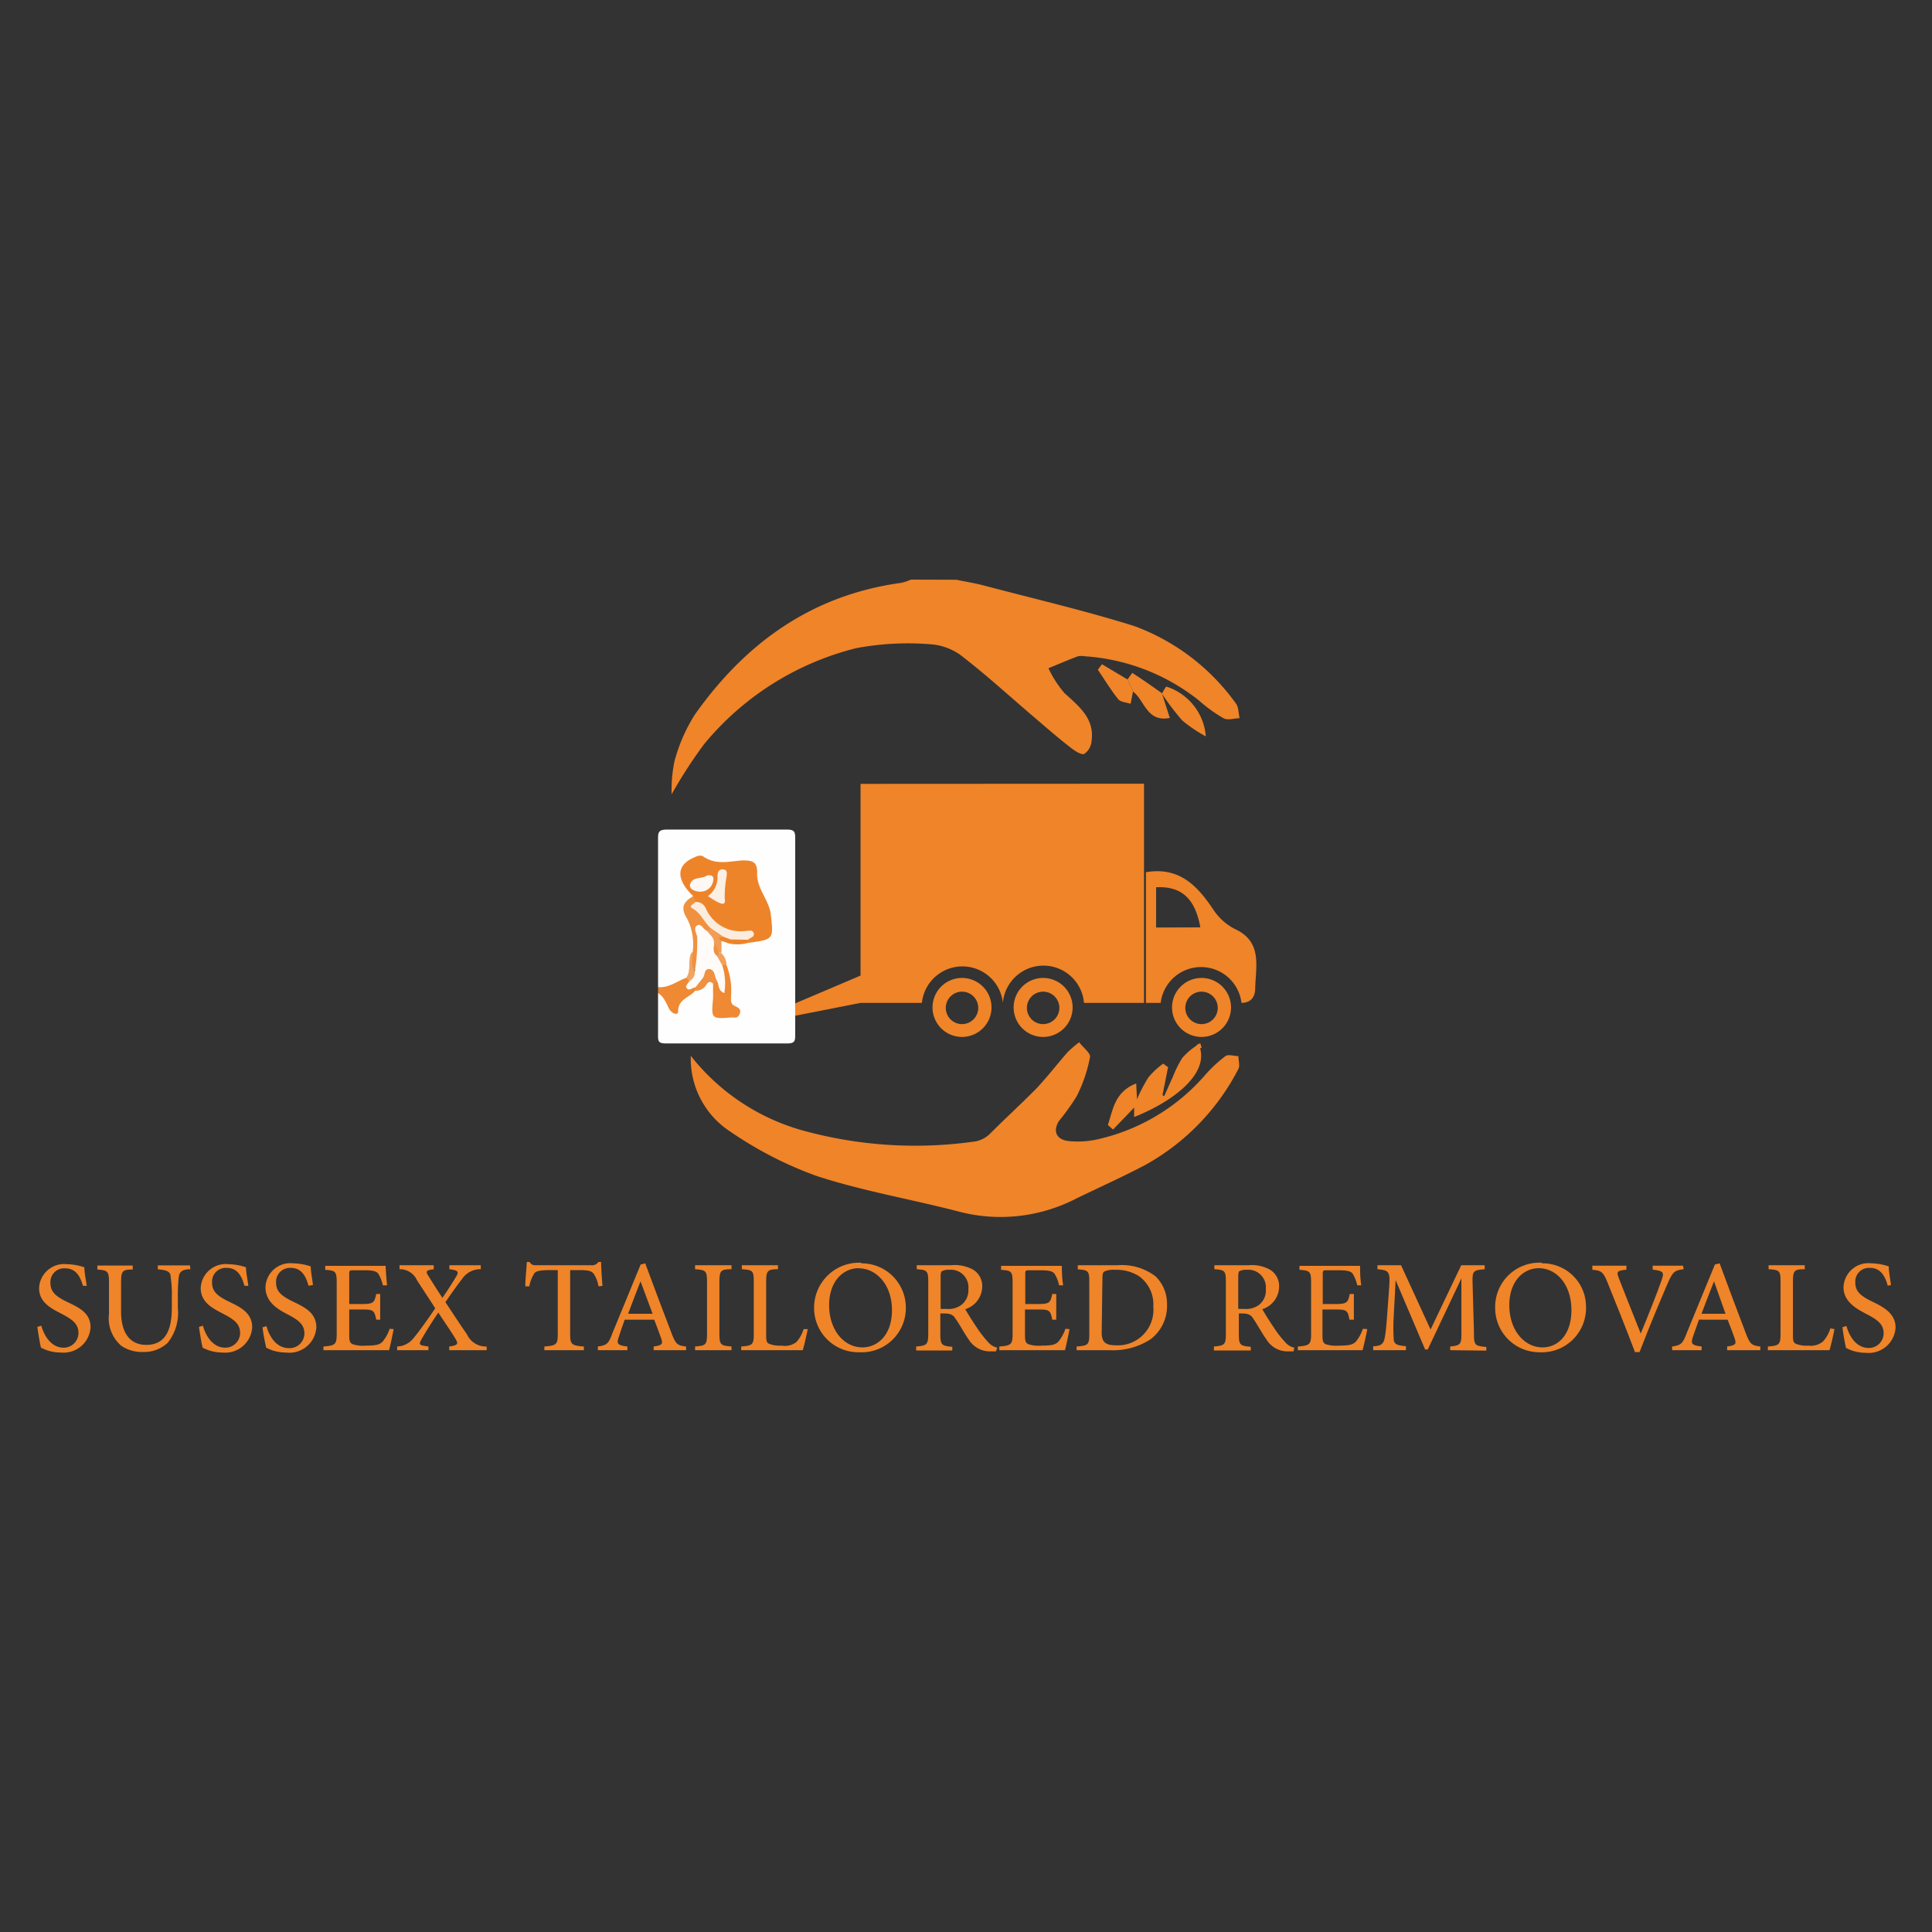<svg xmlns="http://www.w3.org/2000/svg" id="Layer_13" data-name="Layer 13" viewBox="0 0 131 131"><rect x="0" y="0" width="131" height="131" fill="#333333" stroke="none"/><defs><style>.cls-1{fill:#ef8429;}.cls-2{fill:#fefefe;}.cls-3{fill:#ef8933;}.cls-4{fill:#ee842a;}.cls-5{fill:#f09140;}.cls-6{fill:#f09141;}.cls-7{fill:#f19d56;}.cls-8{fill:#f2a461;}.cls-9{fill:#ee8329;}.cls-10{fill:#f2a05a;}.cls-11{fill:#fefbf8;}.cls-12{fill:#fcecde;}.cls-13{fill:#fcefe4;}.cls-14{fill:#fdf8f4;}.cls-15{fill:#f0903f;}</style></defs><path class="cls-1" d="M77.57,53.14V68H73.5A2.76,2.76,0,0,0,68,68h0a2.76,2.76,0,0,0-5.49,0H58.35l-8.09,1.59,8.09-3.44v-13Z"></path><path class="cls-1" d="M79.77,67Zm0,0h0l0,0,0,0Z"></path><path class="cls-1" d="M64.85,39.31c.62.13,1.25.23,1.86.39,3.41.9,6.85,1.7,10.2,2.75A14.7,14.7,0,0,1,83.8,47.7c.19.24.17.64.25,1-.37,0-.81.16-1.09,0A10,10,0,0,1,81.3,47.5a13.91,13.91,0,0,0-7.73-3,1.31,1.31,0,0,0-.48,0c-.67.25-1.34.54-2,.81A7.45,7.45,0,0,0,72.18,47c1,.91,2.06,1.73,1.83,3.28a1.17,1.17,0,0,1-.49.84c-.19.08-.6-.18-.85-.37-1-.77-1.89-1.56-2.82-2.35-1.48-1.27-2.92-2.58-4.46-3.78a4,4,0,0,0-2.12-.92,19,19,0,0,0-5.22.25,19.47,19.47,0,0,0-10.31,6.51,32.18,32.18,0,0,0-2.2,3.4,9.6,9.6,0,0,1,.19-2.23,11.38,11.38,0,0,1,1.38-3.17c3.43-4.85,7.92-8.11,14-8.94a3.93,3.93,0,0,0,.66-.22Z"></path><path class="cls-1" d="M83.75,63a3.83,3.83,0,0,1-1.43-1.25c-1.09-1.64-2.31-3-4.62-2.61V68h1a2.76,2.76,0,0,1,5.48,0c.59,0,.93-.35.93-1C85.15,65.49,85.6,63.86,83.75,63Zm-5.36-.11V60.16c1.72-.08,2.64.75,3,2.72Z"></path><path class="cls-1" d="M79.76,67h0l0,0Z"></path><path class="cls-1" d="M46.84,71.59a14.66,14.66,0,0,0,7.88,5.14,28.66,28.66,0,0,0,11.44.66,1.93,1.93,0,0,0,1-.55c1-1,2.09-2,3.08-3,.76-.8,1.44-1.69,2.17-2.52a9.61,9.61,0,0,1,.76-.65c.27.35.79.75.74,1A9.93,9.93,0,0,1,73,74.34,15.37,15.37,0,0,1,71.81,76c-.47.74-.13,1.29.66,1.37a6.11,6.11,0,0,0,2.13-.16,13.58,13.58,0,0,0,7.09-4.29,9.14,9.14,0,0,1,1.4-1.31c.2-.14.58,0,.88,0,0,.29.12.65,0,.87A15.61,15.61,0,0,1,77.64,79c-1.56.82-3.17,1.54-4.75,2.31a11.16,11.16,0,0,1-8,.81c-3.17-.82-6.43-1.37-9.54-2.39a25.79,25.79,0,0,1-5.83-3A5.89,5.89,0,0,1,46.84,71.59Z"></path><path class="cls-1" d="M76.9,75.74c0-.25,0-.47,0-.69l.15-.41a10.84,10.84,0,0,1,.82-1.59,5.48,5.48,0,0,1,1-.93l.33.24c-.12.63-.25,1.26-.38,1.9l.12.06c.2-.43.38-.87.58-1.29a7.75,7.75,0,0,1,.64-1.29,4.43,4.43,0,0,1,.74-.68,3.47,3.47,0,0,0,.37-.3,1.67,1.67,0,0,1,.11.34C81.89,73,79.28,74.8,76.9,75.74Z"></path><path class="cls-1" d="M79.77,67h0l0,0,0,0h0Z"></path><path class="cls-1" d="M76.45,46.07c.12-.15.32-.45.33-.44.69.44,1.35.91,2,1.37l0,0,.54,1.68c-1.56.31-1.71-1.18-2.47-1.77Z"></path><path class="cls-1" d="M78.8,47c.1-.15.23-.45.3-.44a3.85,3.85,0,0,1,2.66,3.37,9.69,9.69,0,0,1-1.6-1.08A17.42,17.42,0,0,1,78.76,47Z"></path><path class="cls-1" d="M76.45,46.07l.38.8-.17.85c-.29-.1-.68-.11-.84-.31-.51-.63-.93-1.34-1.38-2l.28-.37Z"></path><path class="cls-1" d="M77.1,74.64l-.15.41-1.48,1.54-.35-.31c.34-1,.44-2.24,1.92-2.82Z"></path><path class="cls-1" d="M83,68l0,0h0s0,0,0,0Z"></path><path class="cls-1" d="M5.62,87.18C5.46,86.61,5.18,86,4.42,86a.93.93,0,0,0-1,1c0,.63.42.93,1.16,1.29S6.14,89,6.14,90a1.83,1.83,0,0,1-2,1.71,3.05,3.05,0,0,1-.91-.14,4.3,4.3,0,0,1-.45-.19c-.06-.18-.19-1-.25-1.41l.27-.08c.16.56.6,1.49,1.52,1.49a1,1,0,0,0,1-1c0-.65-.48-.95-1.17-1.31s-1.5-.76-1.5-1.73a1.7,1.7,0,0,1,1.9-1.62,3.81,3.81,0,0,1,1.17.21c0,.32.08.68.16,1.26Z"></path><path class="cls-1" d="M12.91,86.06c-.52,0-.75.16-.79.53a11.06,11.06,0,0,0-.06,1.4v.7a3.26,3.26,0,0,1-.69,2.36,2.33,2.33,0,0,1-1.67.62,2.44,2.44,0,0,1-1.49-.43,2.46,2.46,0,0,1-.82-2.15V87c0-.82-.08-.86-.79-.92v-.27H9v.27c-.71,0-.79.1-.79.92v1.93c0,1.46.61,2.26,1.71,2.26,1.29,0,1.73-1,1.73-2.5V88a8,8,0,0,0-.08-1.43c0-.34-.25-.46-.87-.5v-.27h2.18Z"></path><path class="cls-1" d="M16.57,87.18c-.15-.57-.43-1.21-1.19-1.21a.93.93,0,0,0-1,1c0,.63.41.93,1.15,1.29S17.1,89,17.1,90a1.83,1.83,0,0,1-2,1.71,3.05,3.05,0,0,1-.91-.14,4.3,4.3,0,0,1-.45-.19c-.06-.18-.19-1-.25-1.41l.27-.08c.15.56.6,1.49,1.52,1.49a1,1,0,0,0,1-1c0-.65-.48-.95-1.17-1.31s-1.5-.76-1.5-1.73a1.7,1.7,0,0,1,1.9-1.62,3.81,3.81,0,0,1,1.17.21c0,.32.08.68.16,1.26Z"></path><path class="cls-1" d="M20.92,87.18c-.16-.57-.43-1.21-1.2-1.21a.94.94,0,0,0-1,1c0,.63.42.93,1.16,1.29S21.45,89,21.45,90a1.83,1.83,0,0,1-2.05,1.71,3.11,3.11,0,0,1-.91-.14,3.87,3.87,0,0,1-.44-.19A12.58,12.58,0,0,1,17.8,90l.27-.08c.15.56.59,1.49,1.52,1.49a1,1,0,0,0,1.05-1c0-.65-.49-.95-1.18-1.31S18,88.25,18,87.28a1.69,1.69,0,0,1,1.89-1.62,3.88,3.88,0,0,1,1.18.21c0,.32.08.68.15,1.26Z"></path><path class="cls-1" d="M26.69,90.12c-.06.33-.23,1.15-.31,1.43H21.93V91.3c.82-.06.9-.15.9-.87V87c0-.82-.08-.84-.78-.9v-.27h4.1c0,.23.05.82.09,1.32l-.28,0a2.51,2.51,0,0,0-.3-.77c-.13-.19-.38-.25-1-.25H24c-.3,0-.32,0-.32.29v2h.83c.81,0,.87-.08,1-.68h.27v1.74h-.27c-.13-.65-.2-.69-1-.69h-.83v1.62c0,.42,0,.62.22.73a2.22,2.22,0,0,0,.92.1c.66,0,.94-.06,1.14-.29a2.77,2.77,0,0,0,.46-.85Z"></path><path class="cls-1" d="M30.46,91.55V91.3c.57-.08.62-.17.46-.46s-.6-.93-1.2-1.84c-.46.68-.82,1.26-1.1,1.74s-.18.47.43.56v.25H26.93V91.3A1.46,1.46,0,0,0,28,90.78c.24-.28.73-.92,1.51-2.07-.47-.74-.9-1.38-1.23-1.89a1.27,1.27,0,0,0-1.19-.76v-.27h2.32v.27c-.54.07-.53.16-.41.38.29.46.62,1,1,1.56.39-.56.66-1,.9-1.39s.18-.47-.43-.55v-.27h2.13v.27a1.48,1.48,0,0,0-1.28.68c-.21.26-.53.7-1.12,1.55.51.77,1,1.52,1.46,2.18A1.41,1.41,0,0,0,33,91.3v.25Z"></path><path class="cls-1" d="M40.58,87.22a2.09,2.09,0,0,0-.31-.83c-.15-.2-.31-.27-1-.27h-.61v4.32c0,.7.07.8.93.86v.25H36.91V91.3c.83-.06.91-.15.91-.86V86.12h-.53c-.78,0-1,.09-1.09.27a2.43,2.43,0,0,0-.31.83h-.27c0-.57.08-1.16.1-1.65h.19c.14.22.25.22.52.22H40.1a.49.49,0,0,0,.47-.22h.19c0,.41.05,1.09.09,1.62Z"></path><path class="cls-1" d="M44.32,91.55V91.3c.57-.08.64-.16.52-.52s-.29-.79-.48-1.3h-2c-.15.41-.27.75-.38,1.1-.2.54-.12.64.56.72v.25h-2V91.3c.59-.09.72-.15,1-.94l1.9-4.62.31-.08q.87,2.36,1.77,4.7c.29.78.41.88,1,.94v.25Zm-.89-4.67h0c-.29.73-.57,1.49-.84,2.2h1.66Z"></path><path class="cls-1" d="M47.13,91.55V91.3c.73-.06.81-.11.81-.87v-3.5c0-.77-.08-.82-.81-.87v-.27H49.6v.27c-.74,0-.82.1-.82.87v3.5c0,.76.08.81.82.87v.25Z"></path><path class="cls-1" d="M54.77,90.12c-.06.31-.25,1.16-.34,1.43H50.26V91.3c.77-.06.85-.12.85-.89V86.93c0-.77-.06-.82-.81-.87v-.27h2.45v.27c-.71,0-.8.1-.8.87v3.45c0,.48,0,.65.21.74a1.94,1.94,0,0,0,.84.12A1.28,1.28,0,0,0,54,91a2.4,2.4,0,0,0,.49-.88Z"></path><path class="cls-1" d="M58.42,85.66a3,3,0,0,1,3,2.94,3,3,0,0,1-3.16,3.09,3,3,0,0,1-3.06-3,3.05,3.05,0,0,1,3.18-3.07Zm-.2.33c-1,0-2,.83-2,2.51s1,2.86,2.26,2.86c1,0,2-.81,2-2.53S59.42,86,58.23,86Z"></path><path class="cls-1" d="M67.53,91.63l-.32,0a1.69,1.69,0,0,1-1.53-.81c-.31-.43-.6-1-.88-1.39-.16-.26-.32-.37-.78-.37h-.26v1.39c0,.74.09.81.81.87v.25H62.12V91.3c.73-.06.82-.13.82-.87V86.91c0-.75-.08-.8-.78-.85v-.27h2.32A2.57,2.57,0,0,1,66,86.1a1.3,1.3,0,0,1,.6,1.16,1.63,1.63,0,0,1-1.15,1.51c.16.29.53.87.8,1.27a7.84,7.84,0,0,0,.73.94,1.18,1.18,0,0,0,.64.4Zm-3.36-2.88a1.45,1.45,0,0,0,1-.26,1.24,1.24,0,0,0,.49-1.09,1.19,1.19,0,0,0-1.3-1.3.87.87,0,0,0-.48.09c-.06,0-.1.15-.1.38v2.18Z"></path><path class="cls-1" d="M72.52,90.12c-.06.33-.23,1.15-.31,1.43H67.76V91.3c.82-.06.9-.15.9-.87V87c0-.82-.08-.84-.78-.9v-.27H72c0,.23,0,.82.09,1.32l-.28,0a2.28,2.28,0,0,0-.3-.77c-.13-.19-.38-.25-1-.25h-.67c-.3,0-.32,0-.32.29v2h.83c.81,0,.87-.08,1-.68h.27v1.74h-.27c-.13-.65-.2-.69-1-.69H69.5v1.62c0,.42,0,.62.22.73a2.28,2.28,0,0,0,.93.1c.66,0,.93-.06,1.13-.29a2.77,2.77,0,0,0,.46-.85Z"></path><path class="cls-1" d="M75.76,85.79a3.76,3.76,0,0,1,2.6.76,2.59,2.59,0,0,1,.77,1.91A2.82,2.82,0,0,1,78,90.82a4.65,4.65,0,0,1-2.75.73H73V91.3c.78-.06.86-.11.86-.87V86.92c0-.76-.08-.8-.78-.85v-.28ZM74.7,90.35c0,.7.31.87,1,.87a2.41,2.41,0,0,0,2.5-2.62,2.35,2.35,0,0,0-1-2.09,2.91,2.91,0,0,0-1.61-.41,1.49,1.49,0,0,0-.72.12c-.09.06-.12.17-.12.52Z"></path><path class="cls-1" d="M87.71,91.63l-.32,0a1.67,1.67,0,0,1-1.52-.81c-.31-.43-.61-1-.88-1.39-.16-.26-.32-.37-.79-.37H84v1.39c0,.74.08.81.81.87v.25H82.31V91.3c.73-.06.81-.13.81-.87V86.91c0-.75-.07-.8-.78-.85v-.27h2.32a2.53,2.53,0,0,1,1.47.31,1.3,1.3,0,0,1,.6,1.16,1.62,1.62,0,0,1-1.14,1.51c.16.29.53.87.8,1.27a6.92,6.92,0,0,0,.73.94,1.15,1.15,0,0,0,.64.4Zm-3.36-2.88a1.47,1.47,0,0,0,1-.26,1.23,1.23,0,0,0,.48-1.09,1.19,1.19,0,0,0-1.29-1.3.91.91,0,0,0-.49.09c-.06,0-.09.15-.09.38v2.18Z"></path><path class="cls-1" d="M92.71,90.12c-.06.33-.24,1.15-.32,1.43H88V91.3c.82-.06.9-.15.9-.87V87c0-.82-.08-.84-.79-.9v-.27h4.11c0,.23,0,.82.08,1.32l-.27,0a2.8,2.8,0,0,0-.3-.77c-.13-.19-.38-.25-1-.25H90c-.29,0-.31,0-.31.29v2h.83c.81,0,.87-.08,1-.68h.28v1.74H91.5c-.12-.65-.19-.69-1-.69h-.83v1.62c0,.42,0,.62.21.73a2.3,2.3,0,0,0,.93.1c.66,0,.93-.06,1.14-.29a2.77,2.77,0,0,0,.46-.85Z"></path><path class="cls-1" d="M98.33,91.55V91.3c.74-.08.77-.14.76-1.07l0-3.55h0L96.81,91.5h-.18l-2-4.7h0l-.13,2.49a12.48,12.48,0,0,0,0,1.46c0,.41.23.47.83.53v.27H93.11v-.27c.52,0,.7-.17.77-.52s.11-.69.18-1.64l.13-1.78c.08-1.15,0-1.2-.79-1.28v-.27H95l2,4.36,2.08-4.36h1.59v.27c-.79.07-.85.1-.82,1l.09,3.2c0,.93,0,1,.84,1.07v.25Z"></path><path class="cls-1" d="M104.54,85.66a2.94,2.94,0,0,1,3,2.94,3,3,0,0,1-3.16,3.09,3,3,0,0,1-3-3,3,3,0,0,1,3.17-3.07Zm-.2.33c-1,0-2,.83-2,2.51s1,2.86,2.26,2.86c1,0,1.95-.81,1.95-2.53s-1-2.84-2.22-2.84Z"></path><path class="cls-1" d="M114.16,86.06c-.61.07-.74.16-1.1,1-.25.58-1.19,2.78-1.89,4.62h-.31c-.61-1.62-1.38-3.53-1.89-4.79-.27-.66-.42-.75-1-.79v-.28h2.31v.27c-.66.07-.67.15-.53.54.25.64.93,2.37,1.5,3.79h0c.5-1.2,1.14-2.82,1.42-3.63.18-.52.13-.62-.61-.7v-.27h2.06Z"></path><path class="cls-1" d="M117.11,91.55V91.3c.56-.08.64-.16.52-.52s-.29-.79-.49-1.3H115.2c-.15.41-.27.75-.39,1.1-.19.54-.12.64.57.72v.25h-2V91.3c.58-.09.71-.15,1-.94l1.9-4.62.32-.08c.58,1.57,1.16,3.14,1.76,4.7.29.78.42.88,1,.94v.25Zm-.89-4.67h0c-.29.73-.58,1.49-.85,2.2H117Z"></path><path class="cls-1" d="M124.39,90.12c-.06.31-.25,1.16-.34,1.43h-4.18V91.3c.78-.06.86-.12.86-.89V86.93c0-.77-.06-.82-.81-.87v-.27h2.45v.27c-.72,0-.8.1-.8.87v3.45c0,.48,0,.65.21.74a1.94,1.94,0,0,0,.84.12,1.28,1.28,0,0,0,1-.29,2.4,2.4,0,0,0,.49-.88Z"></path><path class="cls-1" d="M128,87.18c-.16-.57-.44-1.21-1.2-1.21a.93.93,0,0,0-1,1c0,.63.42.93,1.16,1.29s1.57.79,1.57,1.76a1.83,1.83,0,0,1-2,1.71,3.11,3.11,0,0,1-.91-.14c-.23-.08-.35-.15-.45-.19a13,13,0,0,1-.24-1.41l.27-.08c.15.56.59,1.49,1.52,1.49a1,1,0,0,0,1-1c0-.65-.49-.95-1.18-1.31S125,88.25,125,87.28a1.69,1.69,0,0,1,1.89-1.62,3.88,3.88,0,0,1,1.18.21c0,.32.07.68.15,1.26Z"></path><path class="cls-1" d="M65.23,66.31a2,2,0,1,0,2,2A2,2,0,0,0,65.23,66.31Zm0,3.13a1.1,1.1,0,1,1,1.1-1.1A1.1,1.1,0,0,1,65.23,69.44Z"></path><path class="cls-1" d="M81.47,66.31a2,2,0,1,0,2,2A2,2,0,0,0,81.47,66.31Zm0,3.13a1.1,1.1,0,1,1,1.1-1.1A1.1,1.1,0,0,1,81.47,69.44Z"></path><path class="cls-1" d="M70.73,66.31a2,2,0,1,0,2,2A2,2,0,0,0,70.73,66.31Zm0,3.13a1.1,1.1,0,1,1,1.1-1.1A1.1,1.1,0,0,1,70.73,69.44Z"></path><path class="cls-1" d="M82.93,68s0,0,0,0h0l0,0ZM81,71.06a2.59,2.59,0,0,0,.48,0,1.67,1.67,0,0,0-.11-.34A3.47,3.47,0,0,1,81,71.06ZM79.77,67h0l0,0,0,0,0,.1,0-.1h0Z"></path><path class="cls-2" d="M44.62,66.93c0-3.33,0-6.65,0-10,0-.47,0-.68.61-.68,2.7,0,5.41,0,8.11,0,.52,0,.58.13.58.61q0,6.63,0,13.26c0,.43,0,.64-.56.63-2.73,0-5.47,0-8.21,0-.46,0-.54-.11-.53-.55,0-1,0-1.91,0-2.87.62-.11.62.57,1.05.85A5.14,5.14,0,0,1,47.11,67c.46-.17.84-.94,1.43-.22a1.73,1.73,0,0,1,.09.93c-.09,1.11-.09,1.11,1.14,1-.69-1-.4-2.11-.73-3.13-.08-.35-.25-.67-.36-1a.91.91,0,0,1,.09-.79c.19-.16.42-.1.63-.1.42,0,.84,0,1.26,0,1.51-.13,1.74-.36,1.14-2.1a12.65,12.65,0,0,1-.65-2.09.84.84,0,0,0-1-.8A5,5,0,0,1,48,58.5a1,1,0,0,0-1.31.35c-.35.44-.16.86.08,1.27a1.33,1.33,0,0,1,.3.66,1.71,1.71,0,0,0-.15,1.75,3.26,3.26,0,0,1,.23,2.07c-.2.58,0,1.28-.47,1.79S45.47,67.42,44.62,66.93Z"></path><path class="cls-3" d="M47.15,67.16c-.37.48-1.17.56-1.17,1.42,0,.28-.35.17-.54-.07s-.35-.92-.82-1.16v-.42c.73.07,1.28-.4,1.91-.63.16-.07.24,0,.31.15a.8.8,0,0,0,.37.48A.2.2,0,0,1,47.15,67.16Z"></path><path class="cls-4" d="M47,60.76c-1.16-1.12-1.15-2.07,0-2.59.23-.11.49-.23.7-.09.84.59,1.77.32,2.64.26.67,0,1,.08,1,.81-.07,1.09.82,1.86.93,2.89.18,1.66.19,1.66-1.53,1.89a.56.56,0,0,1-.13-.24c0-.1-.07-.25-.16-.25a3.53,3.53,0,0,1-3-1.94c-.06-.08-.17-.12-.25-.19S47,60.94,47,60.76Z"></path><path class="cls-3" d="M49.26,65.44a4.71,4.71,0,0,1,.31,2.07c0,.29-.07.56.27.71s.43.29.29.58-.36.17-.56.19c-1.33.11-1.35.08-1.22-1.29,0-.32,0-.64,0-1s0-.26.18-.3.34.44.33-.06c0-.33-.14-.66.09-1A.2.2,0,0,1,49.26,65.44Z"></path><path class="cls-5" d="M47,60.76l.18.4c.29.65,1,1,1.12,1.8a.38.38,0,0,1-.32.26c-.52,0-.34.34-.39.64-.11.69.19,1.53-.62,2a2.19,2.19,0,0,1,0-1.34,3.83,3.83,0,0,0-.39-2.25C46.1,61.52,46.38,61.13,47,60.76Z"></path><path class="cls-6" d="M48.61,66.5l-.21.25c-.16-.16-.31-.27-.49,0a.85.85,0,0,1-.76.43V67a1.68,1.68,0,0,1,.39-.94c.21-.3.47-.61.85-.39A.56.56,0,0,1,48.61,66.5Z"></path><path class="cls-7" d="M48,63.11l.22-.18c.47-.19.67.17.9.44s-.36.16-.2.42l0,.8-.13,0c-.29-.13-.32-.43-.45-.65S47.86,63.46,48,63.11Z"></path><path class="cls-8" d="M46.91,64.53c.11.44-.13.93.2,1.33s.07.63-.37.66l-.21-.22C46.91,65.77,46.58,65.08,46.91,64.53Z"></path><path class="cls-9" d="M50.73,63.72v.21a2.68,2.68,0,0,1-1.46,0c0-.23.13-.3.29-.37A1.2,1.2,0,0,1,50.73,63.72Z"></path><path class="cls-10" d="M49.26,65.44H49c-.33,0-.39-.29-.43-.56a.42.42,0,0,1,.24-.28l.06,0A1.07,1.07,0,0,1,49.26,65.44Z"></path><path class="cls-9" d="M49.54,63.7l-.27.21-.38-.12c-.28-.3,0-.22.17-.27S49.45,63.44,49.54,63.7Z"></path><path class="cls-11" d="M48.61,64.81l.36.64a3.87,3.87,0,0,1,.14,1.89c-.47-.2-.34-.59-.5-.84s-.12-.74-.5-.79-.29.41-.46.61l-.5.63c-.2,0-.39.26-.57.08s.1-.34.16-.51a.65.65,0,0,0,.37-.66,11.66,11.66,0,0,0,.16-2.36c-.06-.25-.27-.58,0-.75s.42.29.67.36c.17.27.51.46.47.85C48.57,64.23,48.49,64.54,48.61,64.81Z"></path><path class="cls-12" d="M49.54,63.7l-.48-.18-.87-.59c-.46-.4-.64-1-1.24-1.34-.29-.16.1-.29.2-.43a.71.71,0,0,1,.72.46,2.57,2.57,0,0,0,2.72,1.5c.19,0,.46-.1.52.17s-.27.28-.38.43Z"></path><path class="cls-13" d="M48,60.76a1.55,1.55,0,0,0,.65-1.34c0-.28.1-.51.4-.47s.23.33.21.51a7.53,7.53,0,0,0-.12,1.43C49.22,61.43,49,61.43,48,60.76Z"></path><path class="cls-14" d="M47.94,59.36c.37-.06.48.1.42.35a.87.87,0,0,1-.89.75c-.3,0-.77-.16-.68-.49C46.94,59.41,47.63,59.62,47.94,59.36Z"></path><path class="cls-15" d="M48.61,64.81c-.31-.23-.22-.55-.17-.85l.34.65Z"></path></svg>